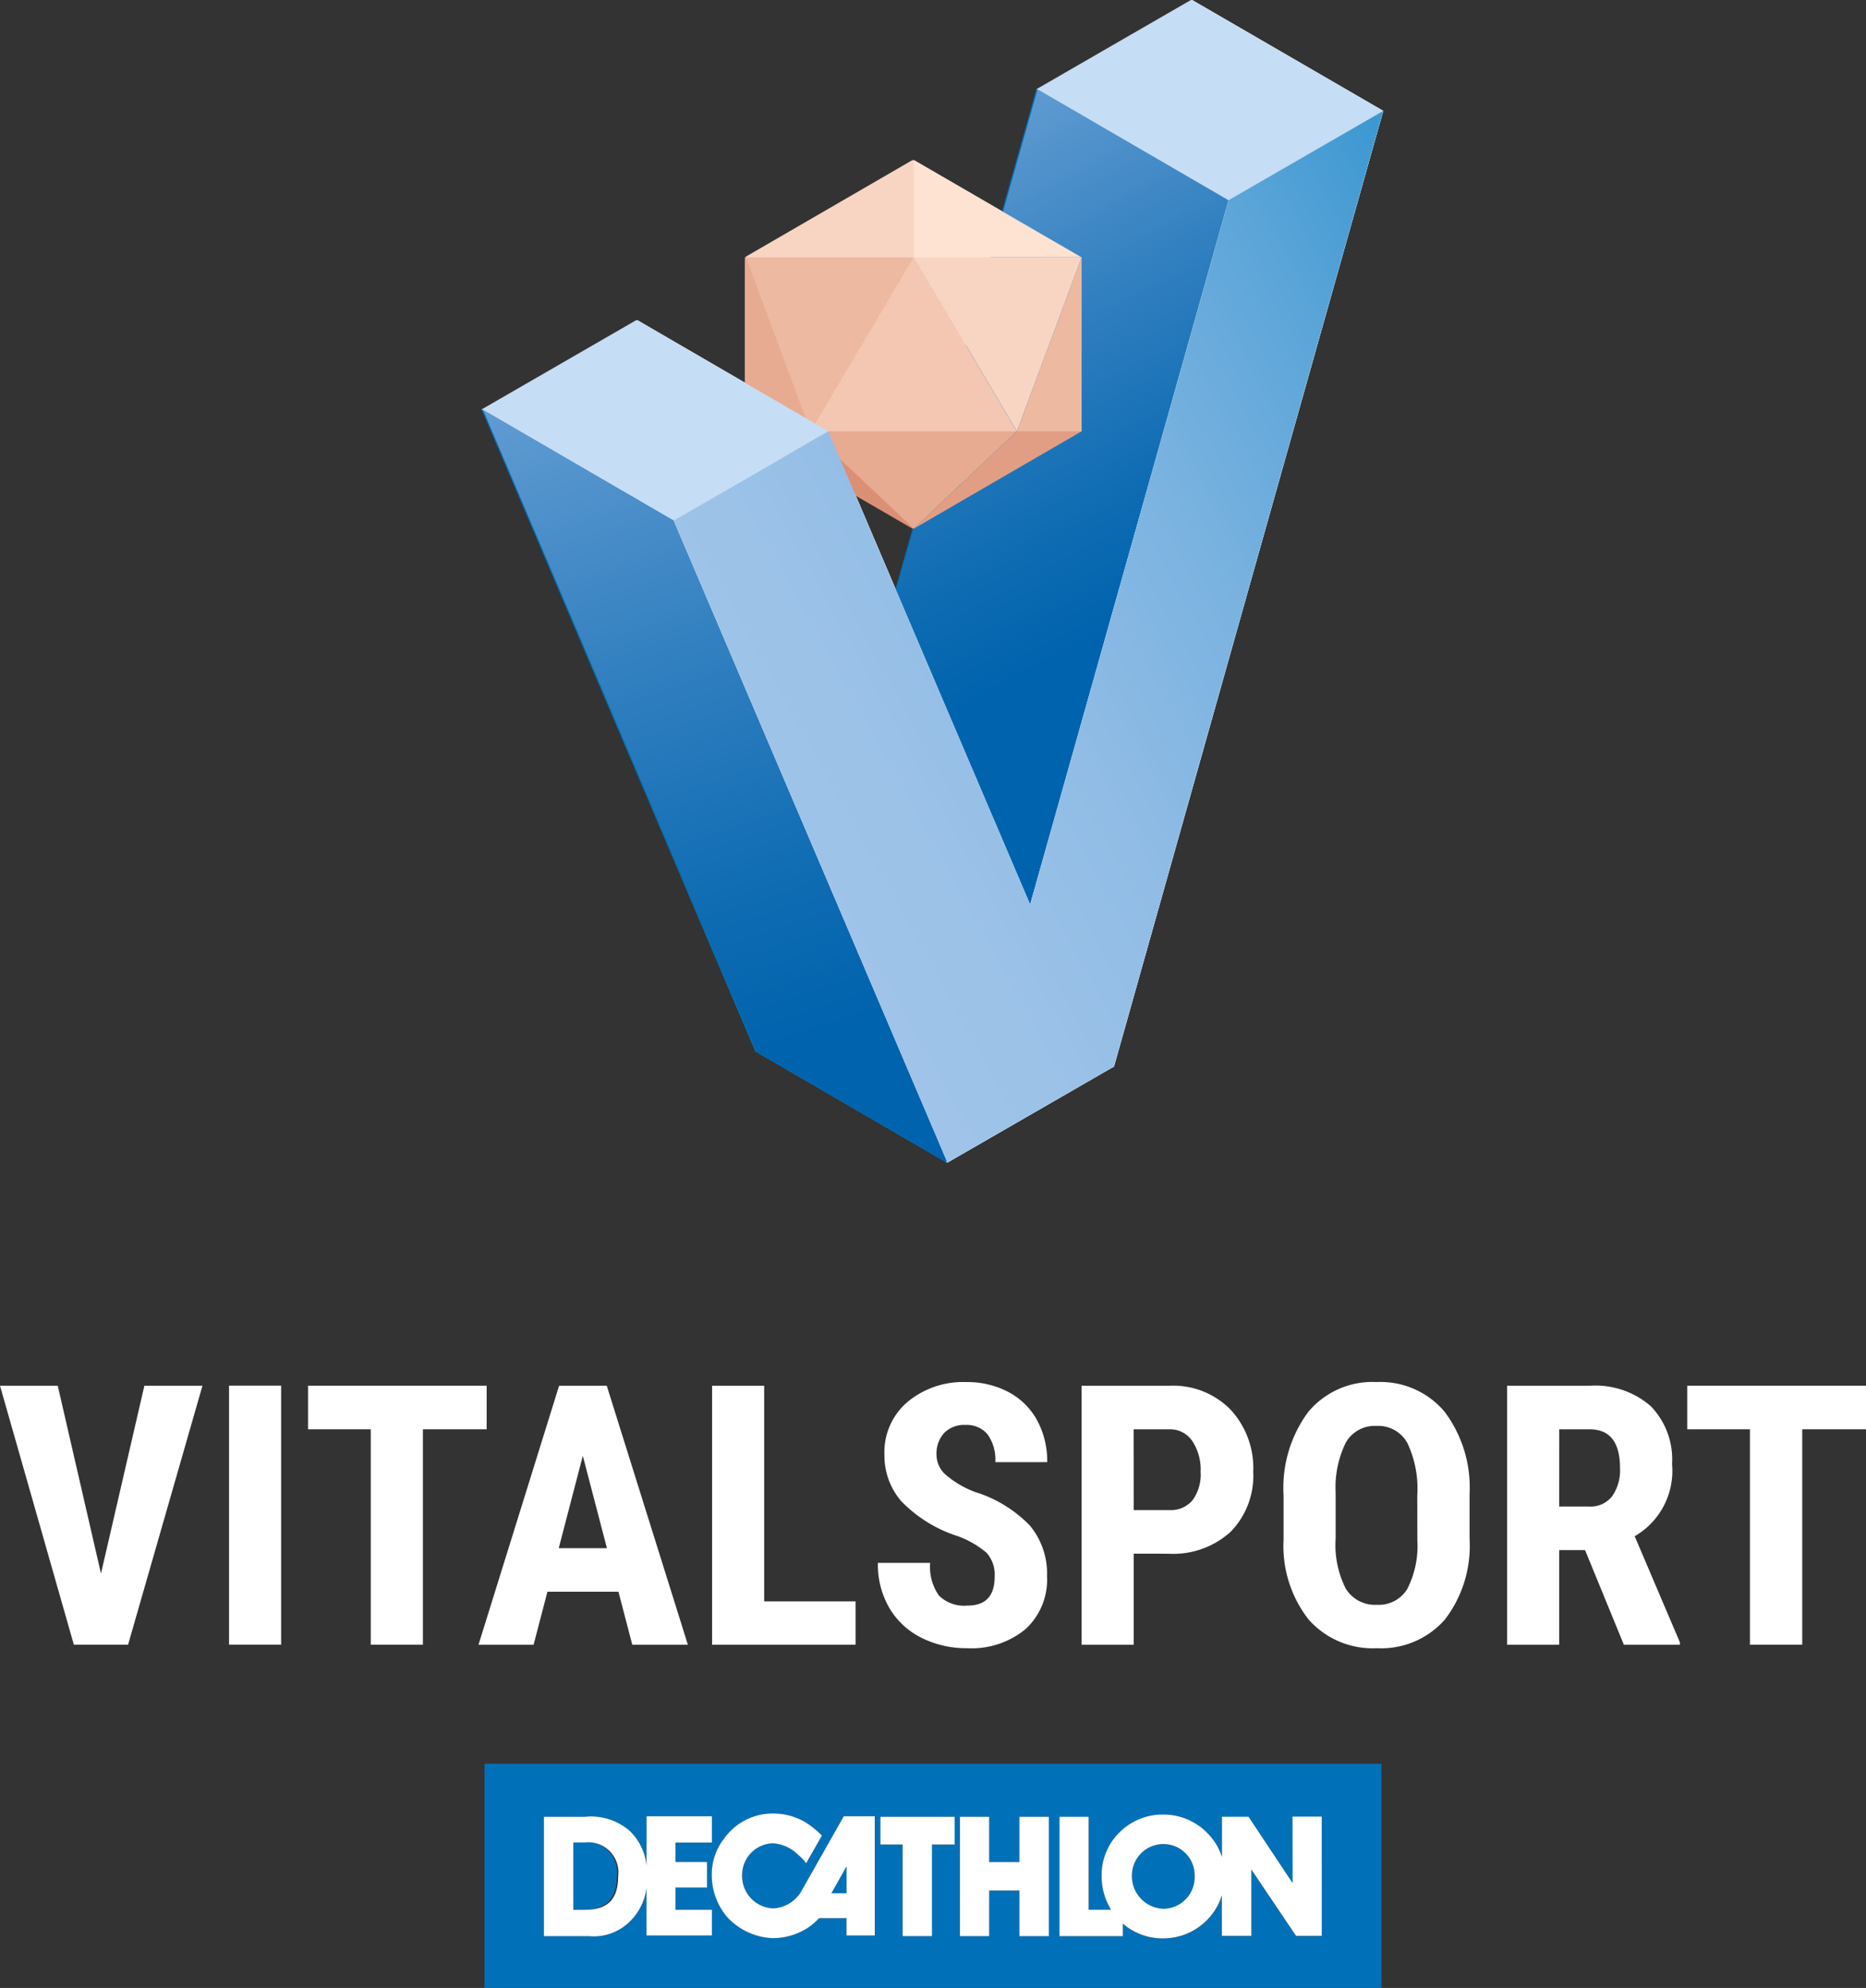 <svg xmlns="http://www.w3.org/2000/svg" xmlns:xlink="http://www.w3.org/1999/xlink" width="69.224" height="73.764" viewBox="0 0 69.224 73.764">
  <rect x="0" y="0" width="69.224" height="73.764" fill="#333333" stroke="none"/>
  <defs>
    <linearGradient id="linear-gradient" x1="0.326" y1="-0.181" x2="0.552" y2="0.702" gradientUnits="objectBoundingBox">
      <stop offset="0.044" stop-color="#7eaddd"/>
      <stop offset="0.155" stop-color="#6ca2d6"/>
      <stop offset="0.551" stop-color="#3280c0"/>
      <stop offset="0.844" stop-color="#0d6bb2"/>
      <stop offset="1" stop-color="#0063ad"/>
    </linearGradient>
    <linearGradient id="linear-gradient-2" x1="0.322" y1="-0.372" x2="0.629" y2="1.133" gradientUnits="objectBoundingBox">
      <stop offset="0.044" stop-color="#7eaddd"/>
      <stop offset="0.134" stop-color="#6ca2d6"/>
      <stop offset="0.456" stop-color="#3280c0"/>
      <stop offset="0.694" stop-color="#0d6bb2"/>
      <stop offset="0.82" stop-color="#0063ad"/>
    </linearGradient>
    <linearGradient id="linear-gradient-3" x1="0.097" y1="0.822" x2="1.294" y2="-0.15" gradientUnits="objectBoundingBox">
      <stop offset="0.025" stop-color="#a1c4e9"/>
      <stop offset="0.173" stop-color="#9cc2e8"/>
      <stop offset="0.328" stop-color="#90bce5"/>
      <stop offset="0.485" stop-color="#7bb3e0"/>
      <stop offset="0.643" stop-color="#5ea6d9"/>
      <stop offset="0.804" stop-color="#3896d0"/>
      <stop offset="0.963" stop-color="#0b82c5"/>
      <stop offset="1" stop-color="#007dc3"/>
    </linearGradient>
  </defs>
  <g id="Groupe_2996" data-name="Groupe 2996" transform="translate(-76.377 5325.868)">
    <path id="Tracé_1216" data-name="Tracé 1216" d="M619.907-5325.868l-5.732,3.31-1.282,4.549-3.312-1.922-6.211,3.6-.013.007v4.677l-4.032-2.343-5.732,3.31,10.157,23.826,7.086,4.118.437-.252,5.3-3.058.437-.252,9.989-35.458Zm-12.491,18.361,2.164,1.256-.648,2.3Z" transform="translate(-499.304)" fill="#fff"/>
    <g id="Groupe_2996-2" data-name="Groupe 2996" transform="translate(94.352 -5260.423)">
      <path id="Tracé_1217" data-name="Tracé 1217" d="M967.74-3325.307v-1l-.558,1Z" transform="translate(-954.308 3330.11)" fill="#49484b"/>
      <path id="Tracé_1218" data-name="Tracé 1218" d="M689.7-3352h-.431v2.5h.433c.836,0,1.228-.389,1.228-1.258A1.112,1.112,0,0,0,689.7-3352" transform="translate(-686.022 3354.91)" fill="#0071b8"/>
      <path id="Tracé_1219" data-name="Tracé 1219" d="M1290.116-3349.968a1.167,1.167,0,0,0-1.182,1.171,1.211,1.211,0,0,0,1.168,1.231,1.172,1.172,0,0,0,1.158-1.231,1.16,1.16,0,0,0-1.145-1.171" transform="translate(-1264.918 3352.948)" fill="#0071b8"/>
      <path id="Tracé_1220" data-name="Tracé 1220" d="M595.433-3427.706h33.274v-8.319H595.433Zm8.433-5.393h-1.351v.721h1.17v.946h-1.17v.825h1.351v.952h-2.424v-1.761a2.107,2.107,0,0,1-.614,1.239,1.9,1.9,0,0,1-1.519.547h-1.673v-4.427h1.52a2.179,2.179,0,0,1,1.668.527,2.082,2.082,0,0,1,.619,1.277v-1.826h2.424Zm6.046,3.445h-1.047v-.643h-1.018a2.552,2.552,0,0,1-.384.336,2.41,2.41,0,0,1-1.323.407,2.426,2.426,0,0,1-1.69-.769,2.388,2.388,0,0,1-.583-1.57,2.15,2.15,0,0,1,.459-1.36,2.213,2.213,0,0,1,1.835-.927,2.317,2.317,0,0,1,1.508.564,2.015,2.015,0,0,1,.281.259l-.585,1.026a1.36,1.36,0,0,0-.286-.309,1.454,1.454,0,0,0-.939-.435,1.176,1.176,0,0,0-1.148,1.182,1.2,1.2,0,0,0,1.169,1.233,1.3,1.3,0,0,0,1-.588l1.605-2.831h1.149Zm2.961-3.375h-.842v3.4h-1.088v-3.4h-.826v-1.027h2.756Zm3.495,3.4h-1.094v-1.693h-1.12v1.693h-1.084v-4.427h1.084v1.68h1.12v-1.68h1.094Zm10.127,0h-.952l-1.661-2.466v2.466h-1.092v-1.509a2.246,2.246,0,0,1-.534.9,2.266,2.266,0,0,1-1.641.7,2.223,2.223,0,0,1-1.5-.549v.465h-2.35v-4.427h1.08v3.45h.833a2.386,2.386,0,0,1-.35-1.286,2.2,2.2,0,0,1,.677-1.6,2.248,2.248,0,0,1,1.623-.648,2.257,2.257,0,0,1,1.588.653,2.233,2.233,0,0,1,.577.921v-1.492h.985l1.634,2.459v-2.459H626.5Z" transform="translate(-595.433 3436.025)" fill="#0071b8"/>
      <path id="Tracé_1221" data-name="Tracé 1221" d="M662.875-3377.96a2.085,2.085,0,0,0-.619-1.278,2.181,2.181,0,0,0-1.668-.527h-1.52v4.428h1.673a1.9,1.9,0,0,0,1.519-.548,2.105,2.105,0,0,0,.614-1.238v1.76H665.3v-.952h-1.351v-.825h1.17v-.947h-1.17v-.721H665.3v-.978h-2.423Zm-2.281,1.647h-.436v-2.5h.43a1.115,1.115,0,0,1,1.235,1.242c0,.873-.393,1.255-1.229,1.255" transform="translate(-656.865 3381.733)" fill="#fff"/>
      <path id="Tracé_1222" data-name="Tracé 1222" d="M842.253-3379.817a1.3,1.3,0,0,1-1,.588,1.2,1.2,0,0,1-1.169-1.233,1.175,1.175,0,0,1,1.148-1.182,1.453,1.453,0,0,1,.939.435,1.358,1.358,0,0,1,.286.308l.585-1.026a2.032,2.032,0,0,0-.281-.259,2.317,2.317,0,0,0-1.508-.564,2.212,2.212,0,0,0-1.835.927,2.149,2.149,0,0,0-.459,1.36,2.388,2.388,0,0,0,.584,1.57,2.426,2.426,0,0,0,1.69.769,2.412,2.412,0,0,0,1.323-.407,2.543,2.543,0,0,0,.384-.336h1.018v.643h1.047v-4.423h-1.149Z" transform="translate(-830.528 3384.595)" fill="#fff"/>
      <path id="Tracé_1223" data-name="Tracé 1223" d="M967.555-3326.4v1.007h-.565Z" transform="translate(-954.123 3330.198)" fill="#0071b8"/>
      <path id="Tracé_1224" data-name="Tracé 1224" d="M1019.5-3378.173h.825v3.4h1.088v-3.4h.842v-1.027H1019.5Z" transform="translate(-1004.814 3381.168)" fill="#fff"/>
      <path id="Tracé_1225" data-name="Tracé 1225" d="M1106.948-3377.52h-1.12v-1.68h-1.084v4.428h1.084v-1.693h1.12v1.693h1.095v-4.428h-1.095Z" transform="translate(-1087.107 3381.168)" fill="#fff"/>
      <path id="Tracé_1226" data-name="Tracé 1226" d="M1220.022-3379.033l-1.634-2.46h-.985V-3380a2.236,2.236,0,0,0-.577-.922,2.259,2.259,0,0,0-1.588-.653,2.251,2.251,0,0,0-1.623.648,2.2,2.2,0,0,0-.677,1.6,2.386,2.386,0,0,0,.35,1.285h-.833v-3.45h-1.08v4.428h2.35v-.466a2.223,2.223,0,0,0,1.5.549,2.266,2.266,0,0,0,1.641-.7,2.243,2.243,0,0,0,.533-.9v1.509h1.092v-2.467l1.661,2.467h.952v-4.428h-1.086Zm-4.793.954a1.211,1.211,0,0,1-1.168-1.231,1.167,1.167,0,0,1,1.182-1.171,1.159,1.159,0,0,1,1.145,1.171,1.172,1.172,0,0,1-1.159,1.231" transform="translate(-1190.045 3383.46)" fill="#fff"/>
    </g>
    <g id="Groupe_2997" data-name="Groupe 2997" transform="translate(76.377 -5274.583)">
      <path id="Tracé_1227" data-name="Tracé 1227" d="M80.123-3834.138l1.61-6.971h2.155l-2.76,9.611H79.117l-2.74-9.611h2.142Z" transform="translate(-76.377 3841.241)" fill="#fff"/>
      <path id="Tracé_1228" data-name="Tracé 1228" d="M323.671-3831.5h-1.932v-9.611h1.932Z" transform="translate(-313.242 3841.241)" fill="#fff"/>
      <path id="Tracé_1229" data-name="Tracé 1229" d="M413-3839.492h-2.366v7.994H408.7v-7.994h-2.326v-1.617H413Z" transform="translate(-394.946 3841.241)" fill="#fff"/>
      <path id="Tracé_1230" data-name="Tracé 1230" d="M594.3-3833.464h-2.635l-.513,1.967h-2.044l2.99-9.611h1.768l3.01,9.611h-2.063Zm-2.215-1.618h1.787l-.894-3.426Z" transform="translate(-571.357 3841.241)" fill="#fff"/>
      <path id="Tracé_1231" data-name="Tracé 1231" d="M841.151-3833.108h3.391v1.611h-5.323v-9.611h1.932Z" transform="translate(-812.802 3841.241)" fill="#fff"/>
      <path id="Tracé_1232" data-name="Tracé 1232" d="M1021.35-3837.7a1.208,1.208,0,0,0-.3-.888,3.439,3.439,0,0,0-1.088-.624,5.064,5.064,0,0,1-2.07-1.284,2.588,2.588,0,0,1-.631-1.74,2.444,2.444,0,0,1,.858-1.951,3.226,3.226,0,0,1,2.178-.736,3.251,3.251,0,0,1,1.571.373,2.582,2.582,0,0,1,1.061,1.053,3.172,3.172,0,0,1,.371,1.545h-1.925a1.6,1.6,0,0,0-.286-1.027,1,1,0,0,0-.825-.353,1.03,1.03,0,0,0-.789.3,1.132,1.132,0,0,0-.282.809,1,1,0,0,0,.315.716,3.624,3.624,0,0,0,1.117.663,4.786,4.786,0,0,1,2.034,1.248,2.788,2.788,0,0,1,.634,1.882,2.486,2.486,0,0,1-.8,1.96,3.139,3.139,0,0,1-2.162.706,3.711,3.711,0,0,1-1.689-.383,2.863,2.863,0,0,1-1.193-1.1,3.2,3.2,0,0,1-.43-1.683h1.939a1.842,1.842,0,0,0,.322,1.208,1.315,1.315,0,0,0,1.051.376Q1021.35-3836.622,1021.35-3837.7Z" transform="translate(-984.451 3844.92)" fill="#fff"/>
      <path id="Tracé_1233" data-name="Tracé 1233" d="M1236.994-3834.877v3.38h-1.932v-9.611h3.259a2.984,2.984,0,0,1,2.264.884,3.191,3.191,0,0,1,.844,2.3,2.984,2.984,0,0,1-.834,2.231,3.163,3.163,0,0,1-2.313.818Zm0-1.617h1.328a1.05,1.05,0,0,0,.854-.363,1.612,1.612,0,0,0,.3-1.056,1.911,1.911,0,0,0-.309-1.145.989.989,0,0,0-.828-.433h-1.347Z" transform="translate(-1194.937 3841.241)" fill="#fff"/>
      <path id="Tracé_1234" data-name="Tracé 1234" d="M1458.292-3839.117a4.5,4.5,0,0,1-.91,3,3.14,3.14,0,0,1-2.527,1.069,3.174,3.174,0,0,1-2.53-1.06,4.429,4.429,0,0,1-.933-2.967v-1.644a4.74,4.74,0,0,1,.913-3.093,3.1,3.1,0,0,1,2.537-1.112,3.116,3.116,0,0,1,2.517,1.093,4.676,4.676,0,0,1,.933,3.066Zm-1.939-1.611a3.965,3.965,0,0,0-.368-1.934,1.231,1.231,0,0,0-1.143-.634,1.235,1.235,0,0,0-1.137.611,3.765,3.765,0,0,0-.381,1.858v1.71a3.586,3.586,0,0,0,.375,1.858,1.269,1.269,0,0,0,1.157.6,1.236,1.236,0,0,0,1.124-.584,3.517,3.517,0,0,0,.375-1.812Z" transform="translate(-1403.775 3844.92)" fill="#fff"/>
      <path id="Tracé_1235" data-name="Tracé 1235" d="M1693.76-3835.009h-.959v3.512h-1.932v-9.611h3.082a3.122,3.122,0,0,1,2.244.756,2.83,2.83,0,0,1,.792,2.148,2.8,2.8,0,0,1-1.386,2.68l1.676,3.935v.092H1695.2Zm-.959-1.617h1.1a1.015,1.015,0,0,0,.867-.386,1.684,1.684,0,0,0,.289-1.033q0-1.446-1.124-1.446h-1.13Z" transform="translate(-1634.958 3841.241)" fill="#fff"/>
      <path id="Tracé_1236" data-name="Tracé 1236" d="M1890.489-3839.492h-2.366v7.994h-1.939v-7.994h-2.326v-1.617h6.631Z" transform="translate(-1821.265 3841.241)" fill="#fff"/>
    </g>
    <g id="Groupe_2999" data-name="Groupe 2999" transform="translate(94.242 -5325.868)">
      <path id="Tracé_1237" data-name="Tracé 1237" d="M981.048-5200.043l-7.086-4.118,7.364-26.137,7.086,4.118Z" transform="translate(-960.743 5233.607)" fill="#0071b8"/>
      <path id="Tracé_1238" data-name="Tracé 1238" d="M609.489-4859.2l-7.086-4.118-10.157-23.826,7.086,4.118Z" transform="translate(-592.246 4902.336)" fill="#0071b8"/>
      <path id="Tracé_1239" data-name="Tracé 1239" d="M810.089-5177.507l7.364-26.138,5.732-3.31L813.2-5171.5l-.437.252-5.3,3.058-.437.252-10.157-23.826,5.732-3.31Z" transform="translate(-789.784 5211.072)" fill="#fff"/>
      <path id="Tracé_1240" data-name="Tracé 1240" d="M1193.693-5318.44l-7.086-4.118,5.732-3.31,7.086,4.118Z" transform="translate(-1166.024 5325.868)" fill="#c5ddf5"/>
      <g id="Groupe_2998" data-name="Groupe 2998" transform="translate(9.765 5.937)">
        <path id="Tracé_1241" data-name="Tracé 1241" d="M1060.186-4863.708l-6.225,3.613,3.821-3.613Z" transform="translate(-1047.737 4873.775)" fill="#e19e84"/>
        <path id="Tracé_1242" data-name="Tracé 1242" d="M1060.186-5050.326l-2.4,6.455-3.821-6.463h6.211Z" transform="translate(-1047.737 5053.939)" fill="#f8d5c2"/>
        <path id="Tracé_1243" data-name="Tracé 1243" d="M1060.173-5150.824h-6.211v-3.6Z" transform="translate(-1047.737 5154.429)" fill="#fee2d2"/>
        <path id="Tracé_1244" data-name="Tracé 1244" d="M1166.692-5050.11v6.455h-2.4Z" transform="translate(-1154.243 5053.722)" fill="#edb9a1"/>
        <path id="Tracé_1245" data-name="Tracé 1245" d="M951.255-4863.708l-3.821,3.613-3.821-3.613Z" transform="translate(-941.21 4873.775)" fill="#e7ab92"/>
        <path id="Tracé_1246" data-name="Tracé 1246" d="M880.441-4860.094l-6.225-3.613h2.4Z" transform="translate(-874.217 4873.775)" fill="#db9075"/>
        <path id="Tracé_1247" data-name="Tracé 1247" d="M874.217-5050.11l2.4,6.455h-2.4Z" transform="translate(-874.217 5053.722)" fill="#e7ab92"/>
        <path id="Tracé_1248" data-name="Tracé 1248" d="M880.441-5050.334l-3.821,6.463-2.4-6.455.013-.008Z" transform="translate(-874.217 5053.939)" fill="#edb9a1"/>
        <path id="Tracé_1249" data-name="Tracé 1249" d="M947.435-5050.334l3.821,6.463h-7.642Z" transform="translate(-941.21 5053.939)" fill="#f3c7b1"/>
        <path id="Tracé_1250" data-name="Tracé 1250" d="M880.809-5154.429v3.6H874.6Z" transform="translate(-874.585 5154.429)" fill="#f8d5c2"/>
      </g>
      <path id="Tracé_1251" data-name="Tracé 1251" d="M810.089-5177.507l7.364-26.138,5.732-3.31L813.2-5171.5l-.437.252-5.3,3.058-.437.252-10.157-23.826,5.732-3.31Z" transform="translate(-789.784 5211.072)" fill="#a1c4e9"/>
      <path id="Tracé_1252" data-name="Tracé 1252" d="M599.332-4975.286l-7.086-4.118,5.732-3.31,7.086,4.118Z" transform="translate(-592.246 4994.597)" fill="#c5ddf5"/>
    </g>
    <g id="Groupe_3002" data-name="Groupe 3002" transform="translate(94.288 -5325.868)">
      <g id="Groupe_3001" data-name="Groupe 3001" transform="translate(0 0)">
        <path id="Tracé_1253" data-name="Tracé 1253" d="M982.395-5200.043l-7.086-4.118,7.364-26.137,7.086,4.118Z" transform="translate(-962.09 5233.607)" fill="url(#linear-gradient)"/>
        <path id="Tracé_1254" data-name="Tracé 1254" d="M610.836-4859.2l-7.086-4.118-10.157-23.826,7.086,4.118Z" transform="translate(-593.592 4902.336)" fill="url(#linear-gradient-2)"/>
        <path id="Tracé_1255" data-name="Tracé 1255" d="M811.436-5177.507l7.364-26.138,5.732-3.31-9.989,35.458-.437.252-5.3,3.058-.437.252-10.157-23.826,5.732-3.31Z" transform="translate(-791.131 5211.072)" fill="#fff"/>
        <path id="Tracé_1256" data-name="Tracé 1256" d="M1195.039-5318.44l-7.086-4.118,5.732-3.31,7.086,4.118Z" transform="translate(-1167.37 5325.868)" fill="#c5ddf5"/>
        <g id="Groupe_3000" data-name="Groupe 3000" transform="translate(9.765 5.937)">
          <path id="Tracé_1257" data-name="Tracé 1257" d="M1061.533-4863.708l-6.225,3.613,3.821-3.613Z" transform="translate(-1049.084 4873.775)" fill="#e19e84"/>
          <path id="Tracé_1258" data-name="Tracé 1258" d="M1061.533-5050.326l-2.4,6.455-3.821-6.463h6.211Z" transform="translate(-1049.084 5053.939)" fill="#f8d5c2"/>
          <path id="Tracé_1259" data-name="Tracé 1259" d="M1061.52-5150.824h-6.211v-3.6Z" transform="translate(-1049.084 5154.429)" fill="#fee2d2"/>
          <path id="Tracé_1260" data-name="Tracé 1260" d="M1168.039-5050.11v6.455h-2.4Z" transform="translate(-1155.589 5053.722)" fill="#edb9a1"/>
          <path id="Tracé_1261" data-name="Tracé 1261" d="M952.6-4863.708l-3.821,3.613-3.821-3.613Z" transform="translate(-942.557 4873.775)" fill="#e7ab92"/>
          <path id="Tracé_1262" data-name="Tracé 1262" d="M881.788-4860.094l-6.225-3.613h2.4Z" transform="translate(-875.563 4873.775)" fill="#db9075"/>
          <path id="Tracé_1263" data-name="Tracé 1263" d="M875.563-5050.11l2.4,6.455h-2.4Z" transform="translate(-875.563 5053.722)" fill="#e7ab92"/>
          <path id="Tracé_1264" data-name="Tracé 1264" d="M881.788-5050.334l-3.821,6.463-2.4-6.455.013-.008Z" transform="translate(-875.563 5053.939)" fill="#edb9a1"/>
          <path id="Tracé_1265" data-name="Tracé 1265" d="M948.781-5050.334l3.821,6.463H944.96Z" transform="translate(-942.557 5053.939)" fill="#f3c7b1"/>
          <path id="Tracé_1266" data-name="Tracé 1266" d="M882.156-5154.429v3.6h-6.211Z" transform="translate(-875.931 5154.429)" fill="#f8d5c2"/>
        </g>
        <path id="Tracé_1267" data-name="Tracé 1267" d="M811.436-5177.507l7.364-26.138,5.732-3.31-9.989,35.458-.437.252-5.3,3.058-.437.252-10.157-23.826,5.732-3.31Z" transform="translate(-791.131 5211.072)" fill="url(#linear-gradient-3)"/>
        <path id="Tracé_1268" data-name="Tracé 1268" d="M600.679-4975.286l-7.086-4.118,5.732-3.31,7.086,4.118Z" transform="translate(-593.592 4994.597)" fill="#c5ddf5"/>
      </g>
    </g>
  </g>
</svg>
